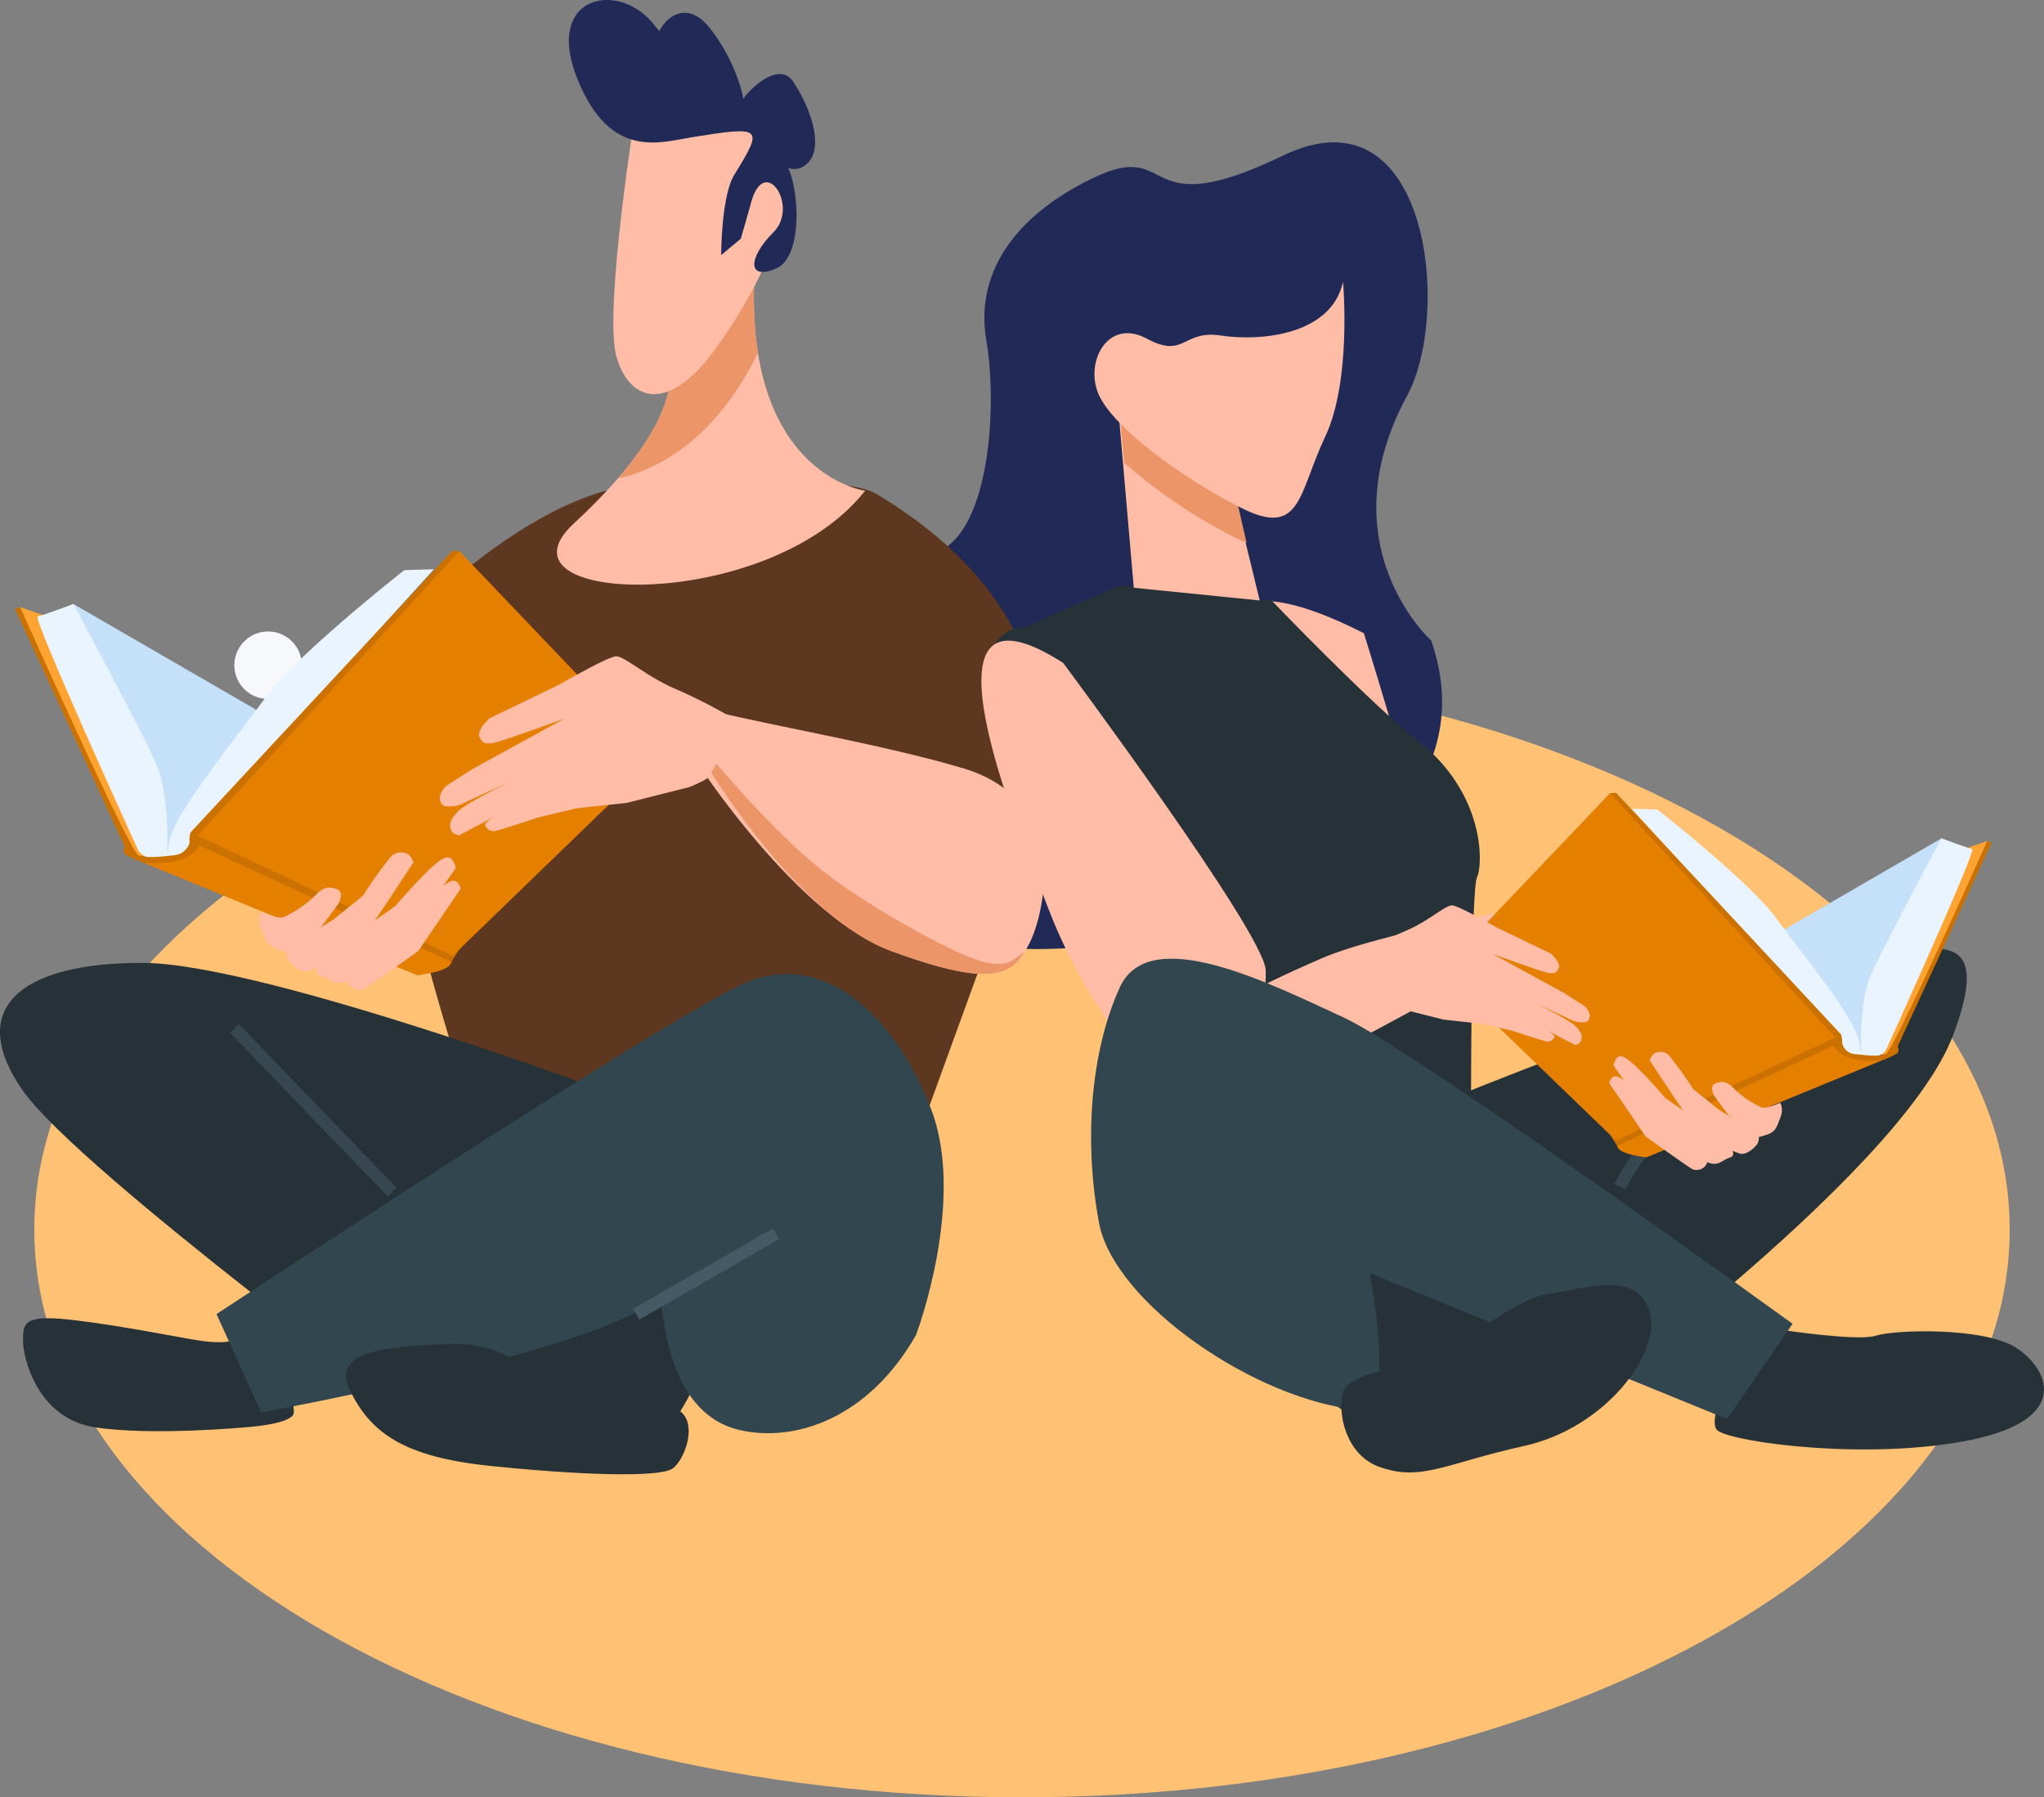 <svg xmlns="http://www.w3.org/2000/svg" xmlns:xlink="http://www.w3.org/1999/xlink" width="360.698" height="317.178" viewBox="0 0 360.698 317.178">
  <rect x="0" y="0" width="360.698" height="317.178" fill="#808080" stroke="none"/>
  <defs>
    <clipPath id="clip-path">
      <rect id="Rectángulo_860" data-name="Rectángulo 860" width="348.588" height="200.345" fill="#ffc173"/>
    </clipPath>
  </defs>
  <g id="Grupo_2385" data-name="Grupo 2385" transform="translate(3398.961 -8414.246)">
    <g id="Grupo_2384" data-name="Grupo 2384" transform="translate(-3392.906 8531.079)" style="isolation: isolate">
      <g id="Grupo_1806" data-name="Grupo 1806" transform="translate(0 0)">
        <g id="Grupo_1805" data-name="Grupo 1805" clip-path="url(#clip-path)">
          <path id="Trazado_1553" data-name="Trazado 1553" d="M174.295,264.215c96.259,0,174.293-44.849,174.293-100.173S270.554,63.87,174.295,63.87,0,108.719,0,164.042,78.034,264.215,174.295,264.215" transform="translate(0 -63.87)" fill="#ffc173"/>
        </g>
      </g>
    </g>
    <g id="Grupo_2382" data-name="Grupo 2382" transform="translate(-3398.961 8414.246)">
      <g id="Grupo_1751" data-name="Grupo 1751" transform="translate(0 0)">
        <g id="Grupo_2383" data-name="Grupo 2383" transform="translate(0 0)">
          <path id="Trazado_1398" data-name="Trazado 1398" d="M1057.066,162.387s-18.593-16.695-4.25-43.19c7.949-14.688,3.778-54.817-21.954-42.363s-18.765-3.073-33.293,3.854S976.6,98.033,978.561,109.4s.685,33.028-8.249,37.194-51.743,27.461-24.156,56.888,127.91,7.818,110.91-41.1" transform="translate(-804.512 -49.353)" fill="#212957"/>
          <path id="Trazado_1399" data-name="Trazado 1399" d="M704.23,315.215c.4,10.829,8.6,37.254,13.574,52.391h77.16l13.8-37.952s29.211-45.484-21.08-75.658c-7.22-4.331-44.76-1.155-44.76-1.155s-27.808,1.862-64.684,57.176c-1.155,1.733,25.412-10.4,25.989,5.2" transform="translate(-632.995 -166.817)" fill="#5d371f"/>
          <path id="Trazado_1400" data-name="Trazado 1400" d="M854.706,106.235c.578,2.888,5.574,11.631-16.172,31.765-15.594,14.438,34.075,16.171,51.4-5.776,0,0-26.567-3.466-17.9-51.979,6.5-36.4-17.326,25.989-17.326,25.989" transform="translate(-737.267 -45.622)" fill="#ffbda7"/>
          <path id="Trazado_1401" data-name="Trazado 1401" d="M946.417,380.021c-16-4.8-40.7-8.645-47.977-11.206-1.927,1.124-2.43.745-3.852,2.451,5.135,9.366,23.206,35.158,39.1,40.995,18.867,6.931,21.561,3.85,24.257-1.156s7.728-25.309-11.523-31.084" transform="translate(-776.394 -244.418)" fill="#ffbda7"/>
          <path id="Trazado_1402" data-name="Trazado 1402" d="M892.155,107.855c-1.108-7.013-1.051-16.024,1.018-27.61,6.5-36.4-17.326,25.989-17.326,25.989.495,2.475,4.235,9.253-8.4,23.818,10.258-2.208,19.115-10.494,24.709-22.2" transform="translate(-758.407 -45.622)" fill="#ec9568"/>
          <path id="Trazado_1403" data-name="Trazado 1403" d="M869.061,45.447S863.285,81.254,865.6,89.34s9.206,9.973,17.326-1.156c15.594-21.369,15.016-38.117,10.4-41.005s-17.326-13.861-24.257-1.733" transform="translate(-756.819 -26.417)" fill="#ffbda7"/>
          <path id="Trazado_1404" data-name="Trazado 1404" d="M863.451,24.227c-5.61.9-14.438,4.043-20.213-10.4s6.93-17.326,13.283-9.818,5.775,10.972,1.732,7.508,2.311-13.862,8.086-6.93,8.085,17.326,5.2,16.749,6.353-12.129,9.818-6.931,5.775,12.706,1.733,15.016-8.663-5.775-4.62-2.888,5.2,18.481,0,20.791-5.2-1.732-.577-6.352-1.732-14.15-4.043-4.909c-.2.793-1.732,6.064-1.732,6.064l-3.466,2.888s0-10.4,2.31-14.15c5.208-8.462,5.05-8.659-7.508-6.642" transform="translate(-741.391 0)" fill="#212957"/>
          <path id="Trazado_1405" data-name="Trazado 1405" d="M961.879,419.746c-2.042,1.427-2.706,2.533-6.026,2.091-5.089-.679-21.009-9.766-28.555-15.5-11.954-9.075-25.062-26.376-25.7-26.364,1.139,2.194,18.4,32.946,36.732,39.682,17.244,6.335,20.977,4.3,23.551.087" transform="translate(-781.039 -251.815)" fill="#ec9568"/>
          <path id="Trazado_1406" data-name="Trazado 1406" d="M678.686,336.363a5.953,5.953,0,1,1-5.954-5.953,5.954,5.954,0,0,1,5.954,5.953" transform="translate(-625.423 -218.967)" fill="#f7f8fc"/>
          <path id="Trazado_1407" data-name="Trazado 1407" d="M592.984,693.724s-1.576.525-5.253,0-13.658-2.626-22.588-3.677-8.93.525-8.93,3.677,2.626,13.658,12.607,15.234,26.79,0,26.79,0,8.4-.525,8.4-2.626-2.1-15.759-11.031-12.607" transform="translate(-552.149 -457.088)" fill="#263238"/>
          <path id="Trazado_1408" data-name="Trazado 1408" d="M658.017,529.007s-66.713-25.215-88.776-25.215-30.993,8.4-21.012,22.588,73.542,60.935,73.542,60.935h39.4s25.214-29.942-3.152-58.308" transform="translate(-544.165 -333.869)" fill="#263238"/>
          <path id="Trazado_1409" data-name="Trazado 1409" d="M780.892,573.338s8.93-23.638,2.627-39.923-18.911-28.366-33.094-22.063-92.978,58.309-92.978,58.309L665.326,587s60.92-11.017,70.39-20.487c.525-.525,0,20.487,14.183,23.639,9.729,2.162,22.588-2.1,30.993-16.81" transform="translate(-619.238 -337.753)" fill="#31464e"/>
          <path id="Trazado_1410" data-name="Trazado 1410" d="M779.585,714.124s-13.658-1.576-16.284-2.626c-3.123-1.249-8.93-8.93-19.962-8.4s-21.012,1.051-17.335,8.4,9.456,11.556,24.689,13.132,29.417,2.1,32.043.526,6.3-12.082-3.152-11.031" transform="translate(-664.158 -465.931)" fill="#263238"/>
          <line id="Línea_144" data-name="Línea 144" x2="27.841" y2="28.892" transform="translate(41.36 181.48)" fill="none" stroke="#37474f" stroke-miterlimit="10" stroke-width="2.192"/>
          <line id="Línea_145" data-name="Línea 145" x1="24.689" y2="14.183" transform="translate(112.276 217.725)" fill="none" stroke="#455a64" stroke-miterlimit="10" stroke-width="2.192"/>
          <path id="Trazado_1411" data-name="Trazado 1411" d="M578.415,316l33.153,19.182L596.5,358.605l-2.021,1.013-18.162-41.13Z" transform="translate(-565.473 -209.415)" fill="#c5e1f9"/>
          <path id="Trazado_1412" data-name="Trazado 1412" d="M554.635,317.637l5.135,1.784,15.9,34.832.94,7.389s-2.256-.154-2.567-.542-19.408-43.462-19.408-43.462" transform="translate(-551.104 -210.502)" fill="#ffa433"/>
          <path id="Trazado_1413" data-name="Trazado 1413" d="M633.705,297.833l-5.211.161s-18.965,14.874-24.4,22.346-16.2,20.55-17.011,25.373c-.2,1.2-.342,1.585-.387,1.906a18.932,18.932,0,0,1,0-2.139s.07-8.167-1.8-12.832-14.805-28.688-14.805-28.688-5.287,2.027-6.3,2.184,17.773,41.364,17.773,41.364a4.242,4.242,0,0,0,4.124,1.435c2.488-.625,3.773,0,5.6-2.455a40.252,40.252,0,0,0,1.941-3.969Z" transform="translate(-557.142 -197.378)" fill="#eaf4fe"/>
          <path id="Trazado_1414" data-name="Trazado 1414" d="M630.494,288.216l-1.245-.077-46.156,49.668a3.356,3.356,0,0,0-.232,1.556c.156.544-.743,2.351-2.759,2.53-1.891.168-4.669.613-6.262-.033-1.552-.629-20.886-43.772-20.886-43.772l-.855.39,19.329,41.829s-.465,1.089.157,1.478a22.291,22.291,0,0,0,4.435,1.863c.778.077,47.077,19.4,47.077,19.4l5.987-2.339,1.865-2.957,31.16-32.853Z" transform="translate(-549.423 -190.953)" fill="#cb7100"/>
          <path id="Trazado_1415" data-name="Trazado 1415" d="M726.465,322.715l-32.779-34.349-46.234,50.213,45.056,21.192,36.059-34.88Z" transform="translate(-612.615 -191.103)" fill="#e47f00"/>
          <path id="Trazado_1416" data-name="Trazado 1416" d="M824.641,353.566a96.557,96.557,0,0,0-9.053-4.509c-5.2-2.264-8.788-5.774-10.325-5.626s-9.949,4.986-9.949,4.986l-12.29,5.94s-2.34,2.051-1.753,3.3,1.1,1.17,2.2,1.1,12.73-4.33,12.73-4.33l-16.166,8.871-4.681,3.005a4.109,4.109,0,0,0-1.1,1.83c-.073.805.295,1.829,1.319,1.756a5.789,5.789,0,0,0,2.854-.515c1.1-.587,8.486-3.96,8.486-3.96s-8.12,3.887-9.582,5.5-1.388,2.343-1.095,3.148,1.391.95,1.391.95l6.291-3.3s-1.829,1.026-1.682,1.466a1.627,1.627,0,0,0,1.538,1.1c.805-.074,7.829-2.422,7.829-2.422l6.805-1.617,8.855-.96,11.049-2.791s3.308-1.305,3.527-1.964,5.658-8.165,2.8-10.944" transform="translate(-696.643 -227.593)" fill="#ffbda7"/>
          <path id="Trazado_1417" data-name="Trazado 1417" d="M673.793,462.882l-44.511-20.571a5.247,5.247,0,0,1-2.8,2.336c-2.255,1.013-6.922.784-6.922.784l48.244,19.79s5.755-.55,5.987-2.339" transform="translate(-594.132 -293.125)" fill="#e47f00"/>
          <path id="Trazado_1418" data-name="Trazado 1418" d="M680.319,468.682a3.717,3.717,0,0,0,0,3.034c.7,1.788.858,2.877,2.726,3.5s2.023.7,2.956-.081,4.9-3.816,4.9-3.816l3.108-4.2s.932-1.946-.313-2.411-2.334-.62-3.966,1.17a20.066,20.066,0,0,1-5.519,3.739c-.91.415-3.89-.93-3.89-.93" transform="translate(-634.191 -307.761)" fill="#ffbda7"/>
          <path id="Trazado_1419" data-name="Trazado 1419" d="M694.157,462.65a2.727,2.727,0,0,0,.158,2.333c.7.933,2.1,2.1,3.269,2.019s8.63-3.975,8.63-3.975l5.67-8.406,4.505-6.849s-.468-1.478-1.4-1.632a2.468,2.468,0,0,0-2.644.7,78.371,78.371,0,0,0-4.894,6.85l-5.13,4.127s-6.53,4.206-8.163,4.83" transform="translate(-643.433 -295.588)" fill="#ffbda7"/>
          <path id="Trazado_1420" data-name="Trazado 1420" d="M734.264,450.477s-.391-2.1-1.635-1.865-3.343,2.336-5.6,4.75-3.419,3.814-3.419,3.814l-3.964,2.8-8.861,6.62-.777,1.012s-1.009,1.479.391,1.866,2.335,1.942,4.59.929,9.639-6.543,9.639-6.543l4.661-6.227,3.3-4.748Z" transform="translate(-653.84 -297.289)" fill="#ffbda7"/>
          <path id="Trazado_1421" data-name="Trazado 1421" d="M744.329,460.865c1.01.038,1.246,1.4,1.246,1.4l-7.457,10.974s-8.706,6.231-9.561,6.7a2.3,2.3,0,0,1-3.113-1.4c-.468-1.555,11.968-10.978,11.968-10.978s4.894-6.772,6.917-6.7" transform="translate(-664.293 -305.42)" fill="#ffbda7"/>
          <path id="Trazado_1422" data-name="Trazado 1422" d="M1207.732,320.141s16.1,51.515,15.234,58.309-6.049,27.7-12.31,24.259-15.093-22.973-17.769-38.547-29.805-66.609,14.845-44.021" transform="translate(-967.055 -208.397)" fill="#ffbda7"/>
          <path id="Trazado_1423" data-name="Trazado 1423" d="M1110.737,309.007c-2.1,0-26.79-2.626-26.79-2.626l-16.809,7.354s-8.4-.525-6.3,13.133S1085,393.581,1089.2,396.207s36.771,7.354,42.024,5.253,14.708-3.152,14.708-3.152,0-38.347,1.051-40.448,1.576-14.708-10.506-24.164c-8.325-6.515-25.74-24.689-25.74-24.689" transform="translate(-886.344 -203.042)" fill="#263238"/>
          <path id="Trazado_1424" data-name="Trazado 1424" d="M1072.061,339.132s35.2,47.277,35.721,54.106-5.779,26.79-12.607,24.689-19.436-19.436-25.215-34.145-25.74-62.511,2.1-44.651" transform="translate(-884.44 -222.135)" fill="#ffbda7"/>
          <path id="Trazado_1425" data-name="Trazado 1425" d="M1128.487,205.148l2.99,34.533,22.224,2.238-5.253-21.538Z" transform="translate(-931.402 -135.954)" fill="#ffbda7"/>
          <path id="Trazado_1426" data-name="Trazado 1426" d="M1151.376,226.574c-.587-.232-1.212-.511-1.885-.847a92.448,92.448,0,0,1-19.7-13.269l-1.3-15.1,19.955,16.322Z" transform="translate(-931.403 -130.793)" fill="#ec9568"/>
          <path id="Trazado_1427" data-name="Trazado 1427" d="M1160.641,147.523s1.576,17.335-3.152,27.316-4.2,17.86-14.708,12.607-22.588-14.183-25.214-19.962,1.575-13.658,8.4-9.981,6.3-1.576,13.132-.525,19.436,0,21.538-9.456" transform="translate(-923.642 -97.765)" fill="#ffbda7"/>
          <path id="Trazado_1428" data-name="Trazado 1428" d="M1221.156,533.155s56.732-24.689,79.846-29.417,43.056-17.335,33.6,7.88-72.473,70.39-72.473,70.39-61.985,14.183-40.973-48.853" transform="translate(-989.935 -328.958)" fill="#263238"/>
          <path id="Trazado_1429" data-name="Trazado 1429" d="M1421.086,544.668s-23.113,12.082-29.417,25.74" transform="translate(-1105.817 -360.958)" fill="none" stroke="#37474f" stroke-miterlimit="10" stroke-width="2.192"/>
          <path id="Trazado_1430" data-name="Trazado 1430" d="M1162.627,479.457s.449,5.162.449,6.284,4.937,2.469,10.1,2.469,43.316-21.994,46.907-23.566A81.251,81.251,0,0,1,1234,460.6c2.02-.224,3.591-5.835,2.469-9.426-.742-2.376-1.485-4.457-2.618-5.139a1.875,1.875,0,0,0-2.1.2c-2.469,1.571-12.344,10.1-12.344,10.1s-23.116,4.264-32.318,8.3-19.975,8.977-24.463,14.813" transform="translate(-954.028 -295.44)" fill="#ffbda7"/>
          <path id="Trazado_1431" data-name="Trazado 1431" d="M1385.605,448.049l-11.82-1.548,2.618,5.139-1.571,7.855,6.509,1.122s.9-1.122-.224-1.571-2.694-1.122-2.694-1.122,3.142-.449,4.489-.673,1.571-.673,1.571-1.347-1.347-1.122-1.347-1.122,2.469-.9,2.693-1.571.673-1.571.224-2.245.224-2.469-.449-2.917" transform="translate(-1093.965 -295.902)" fill="#ec9568"/>
          <path id="Trazado_1432" data-name="Trazado 1432" d="M1452.907,695.4s13.658,2.1,16.81,1.051,18.911-1.576,24.689,2.1,9.981,12.607-7.88,16.285-41.5.525-44.651-1.576,6.829-19.961,11.031-17.86" transform="translate(-1138.688 -460.737)" fill="#263238"/>
          <path id="Trazado_1433" data-name="Trazado 1433" d="M1238.8,566.035s-66.713-48.328-79.321-54.106-34.145-16.81-39.4-5.253-6.3,27.316-3.677,41.5,27.875,31.564,46.226,33.094c6.3.526,1.576-24.164,1.576-24.164l63.036,25.74Z" transform="translate(-922.476 -332.422)" fill="#31464e"/>
          <path id="Trazado_1435" data-name="Trazado 1435" d="M1265.144,684.459s10.506-9.456,17.335-10.506,15.759-4.2,17.86,3.152-7.88,20.487-22.063,23.639-18.269,6.394-25.74,3.677c-5.779-2.1-7.354-9.455-6.3-13.132s12.607-4.728,18.911-6.829" transform="translate(-1009.233 -445.592)" fill="#263238"/>
          <path id="Trazado_1436" data-name="Trazado 1436" d="M1504.078,438.6l-28.452,16.5,12.957,20.1,1.736.868,15.562-35.331Z" transform="translate(-1161.456 -290.664)" fill="#c5e1f9"/>
          <path id="Trazado_1437" data-name="Trazado 1437" d="M1546.935,439.984l-4.408,1.536L1528.9,471.441l-.8,6.345s1.937-.134,2.2-.468,16.63-37.335,16.63-37.335" transform="translate(-1196.232 -291.583)" fill="#ffa433"/>
          <path id="Trazado_1438" data-name="Trazado 1438" d="M1398,423.153l4.475.134s16.3,12.757,20.972,19.168,13.925,17.632,14.627,21.773c.174,1.029.295,1.361.334,1.637a16.186,16.186,0,0,0,0-1.837s-.067-7.013,1.537-11.02,12.69-24.645,12.69-24.645,4.542,1.737,5.41,1.87-15.228,35.531-15.228,35.531a3.643,3.643,0,0,1-3.54,1.236c-2.137-.534-3.239,0-4.809-2.1a34.642,34.642,0,0,1-1.669-3.406Z" transform="translate(-1110.015 -280.429)" fill="#eaf4fe"/>
          <path id="Trazado_1439" data-name="Trazado 1439" d="M1333.24,414.9l1.069-.067,39.672,42.611a2.874,2.874,0,0,1,.2,1.336,2.458,2.458,0,0,0,2.371,2.171c1.623.143,4.01.522,5.376-.034,1.333-.542,17.9-37.6,17.9-37.6l.735.334L1384,459.584s.4.935-.134,1.269a19.142,19.142,0,0,1-3.807,1.6c-.668.067-40.407,16.7-40.407,16.7l-5.143-2-1.6-2.538-26.782-28.185Z" transform="translate(-1049.125 -274.917)" fill="#cb7100"/>
          <path id="Trazado_1440" data-name="Trazado 1440" d="M1299.611,444.555l28.118-29.52,39.739,43.078-38.67,18.233-30.99-29.921Z" transform="translate(-1043.613 -275.048)" fill="#e47f00"/>
          <path id="Trazado_1441" data-name="Trazado 1441" d="M1261.344,480.746s1.885-.857,5.94-2.627,6.854-4.512,8.054-4.4,7.768,3.884,7.768,3.884l9.6,4.627s1.827,1.6,1.371,2.57-.857.914-1.713.857-9.939-3.37-9.939-3.37l12.623,6.911,3.656,2.342a3.208,3.208,0,0,1,.857,1.428c.057.628-.229,1.428-1.028,1.371a4.516,4.516,0,0,1-2.228-.4c-.857-.457-6.625-3.084-6.625-3.084s6.34,3.027,7.482,4.284,1.085,1.828.857,2.456-1.085.742-1.085.742l-4.912-2.57s1.428.8,1.313,1.142a1.269,1.269,0,0,1-1.2.857c-.628-.057-6.112-1.885-6.112-1.885l-5.312-1.256-6.911-.743-8.625-2.171s-1.542.4-1.714-.114-4.341-8.682-2.113-10.853" transform="translate(-1019.016 -313.938)" fill="#ffbda7"/>
          <path id="Trazado_1442" data-name="Trazado 1442" d="M1390.281,564.81l38.2-17.7a4.5,4.5,0,0,0,2.4,2c1.937.868,5.944.668,5.944.668l-41.409,17.031s-4.942-.467-5.142-2" transform="translate(-1104.897 -362.577)" fill="#e47f00"/>
          <path id="Trazado_1443" data-name="Trazado 1443" d="M1451.964,569.8a3.193,3.193,0,0,1,0,2.6c-.6,1.536-.735,2.471-2.338,3.005s-1.736.6-2.538-.067-4.208-3.273-4.208-3.273l-2.672-3.607s-.8-1.67.267-2.07,2-.534,3.406,1a17.226,17.226,0,0,0,4.742,3.206c.781.356,3.339-.8,3.339-.8" transform="translate(-1137.793 -375.181)" fill="#ffbda7"/>
          <path id="Trazado_1444" data-name="Trazado 1444" d="M1426.412,564.643a2.342,2.342,0,0,1-.134,2c-.6.8-1.8,1.8-2.805,1.736s-7.414-3.406-7.414-3.406l-4.876-7.213-3.874-5.877s.4-1.269,1.2-1.4a2.117,2.117,0,0,1,2.271.6,67.23,67.23,0,0,1,4.208,5.877l4.408,3.54s5.61,3.607,7.013,4.141" transform="translate(-1116.182 -364.748)" fill="#ffbda7"/>
          <path id="Trazado_1445" data-name="Trazado 1445" d="M1388.3,554.228s.334-1.8,1.4-1.6,2.872,2,4.809,4.074,2.938,3.273,2.938,3.273l3.406,2.4,7.614,5.677.668.868s.869,1.269-.334,1.6-2,1.67-3.941.8-8.282-5.61-8.282-5.61l-4.008-5.343-2.834-4.074Z" transform="translate(-1103.585 -366.221)" fill="#ffbda7"/>
          <path id="Trazado_1446" data-name="Trazado 1446" d="M1387.191,563.15c-.867.033-1.068,1.2-1.068,1.2l6.412,9.417s7.48,5.343,8.214,5.744a1.973,1.973,0,0,0,2.672-1.2c.4-1.336-10.286-9.417-10.286-9.417s-4.207-5.811-5.944-5.744" transform="translate(-1102.141 -373.206)" fill="#ffbda7"/>
        </g>
      </g>
    </g>
  </g>
</svg>
